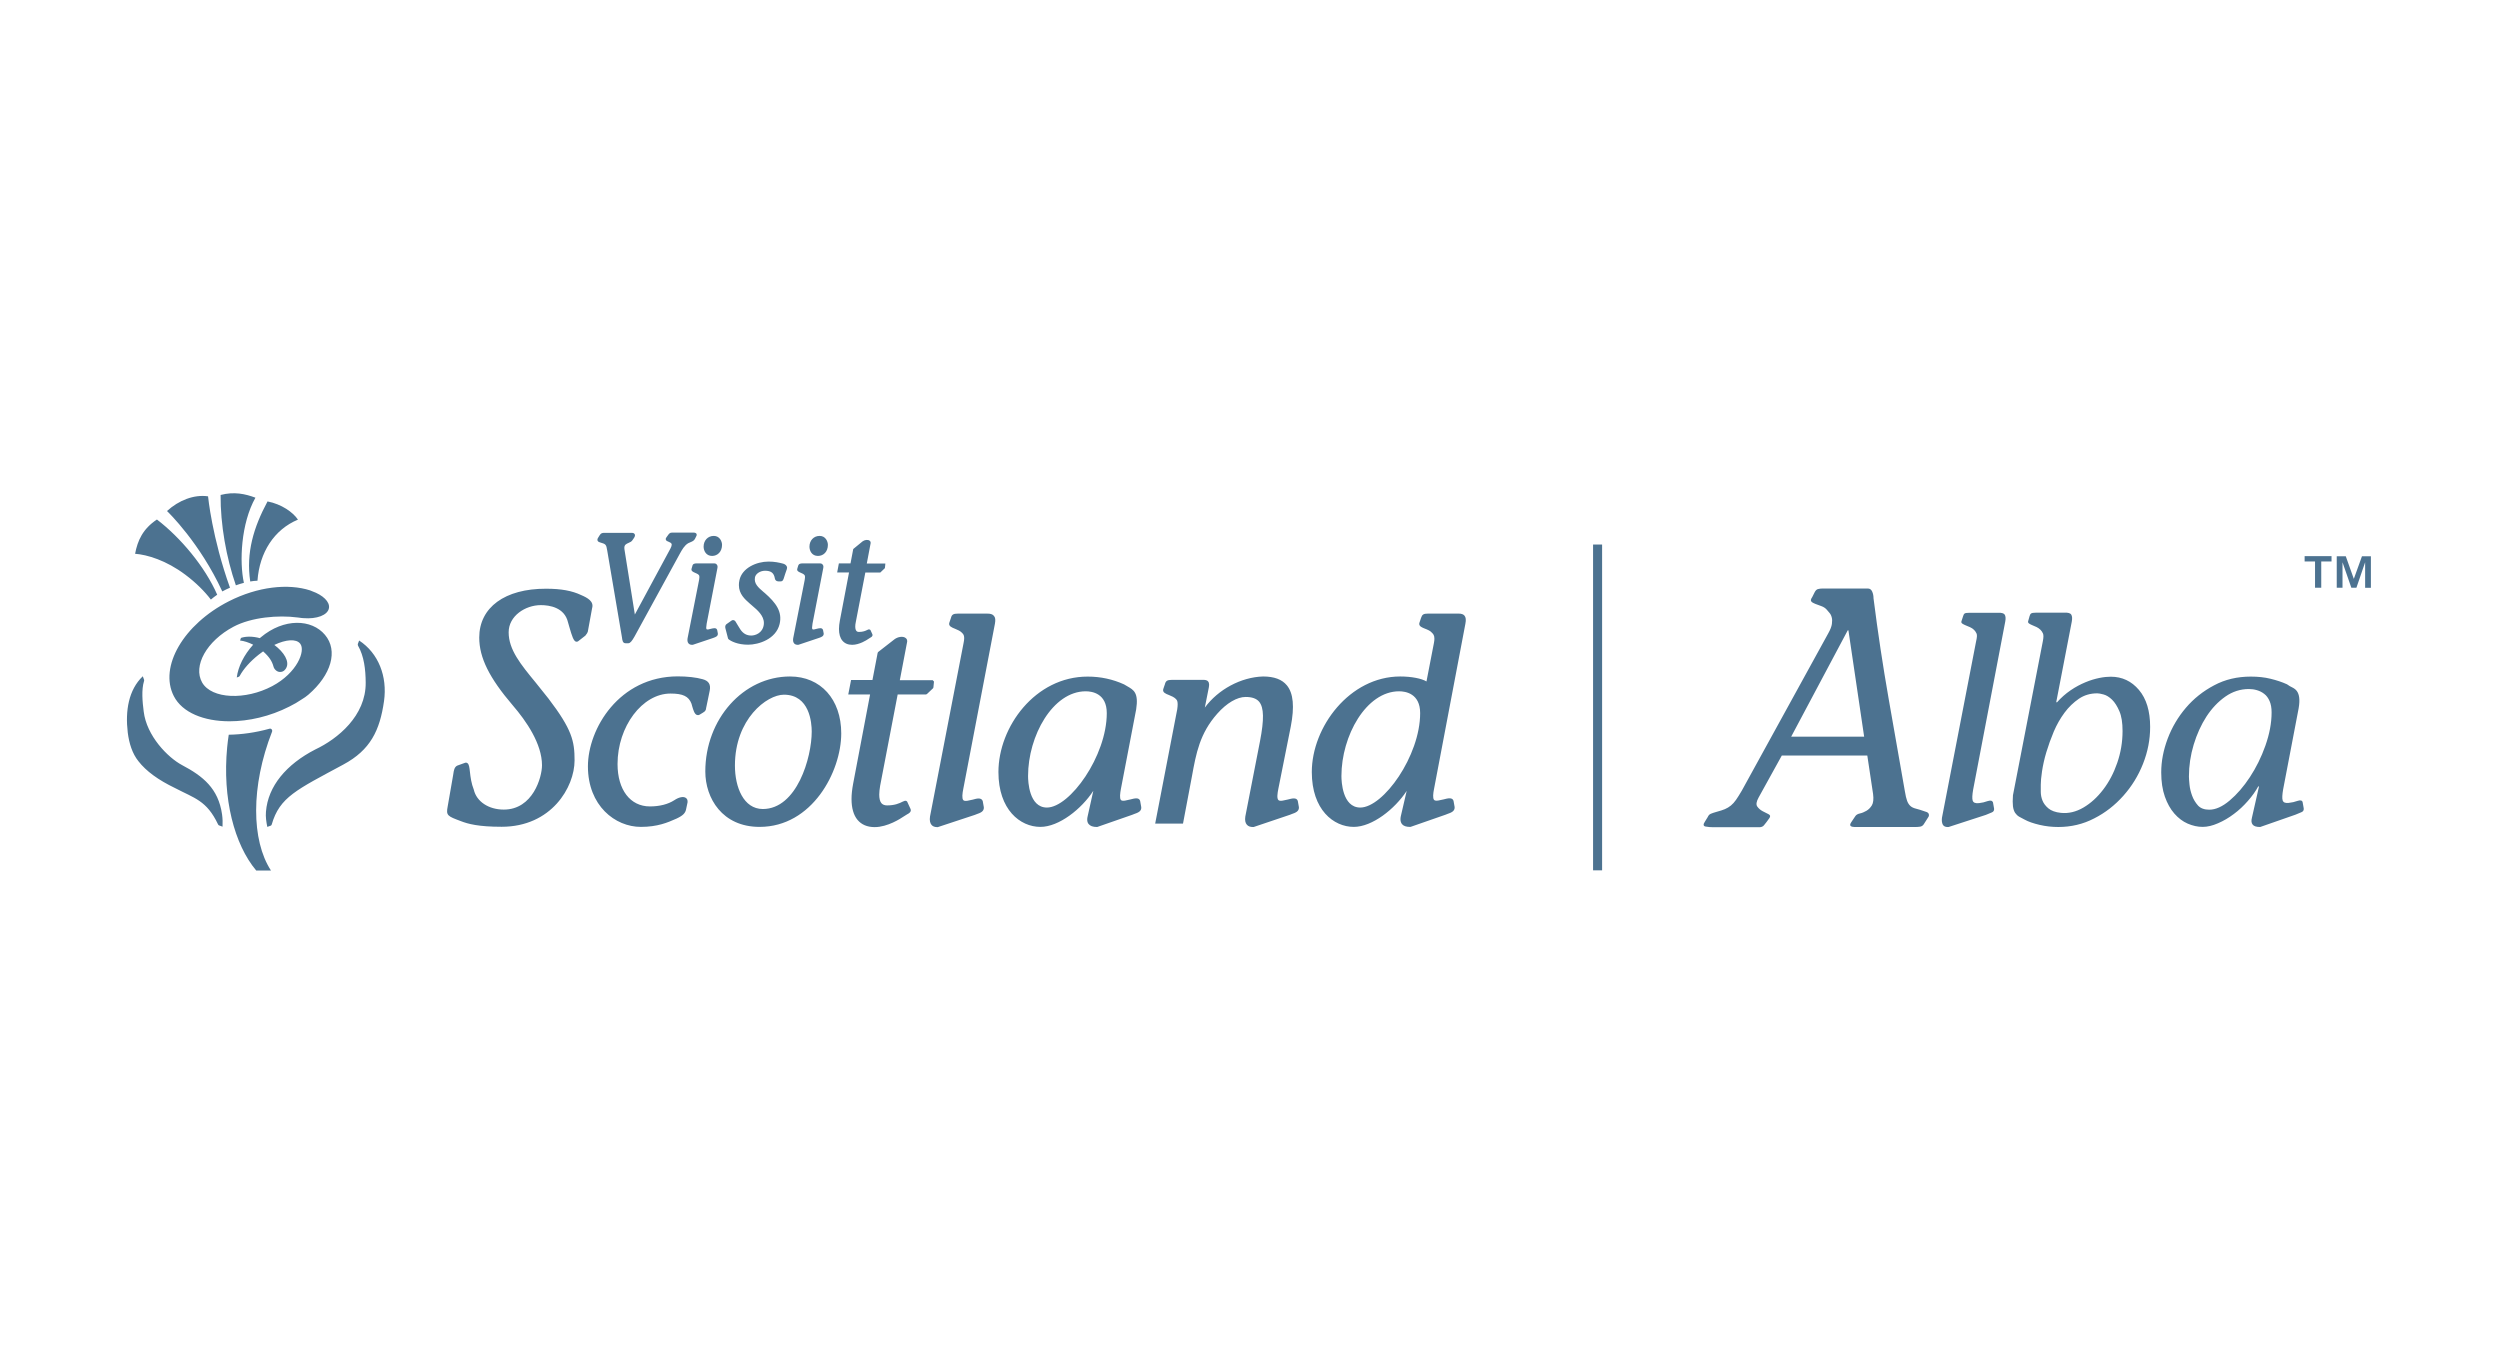 <svg width="512" height="280" viewBox="0 0 512 280" fill="none" xmlns="http://www.w3.org/2000/svg">
<path d="M52.476 178.287C47.982 172.936 45.526 163.511 46.522 153.065C46.615 152.184 46.709 151.329 46.847 150.472C49.534 150.425 52.359 150.032 55.184 149.244C55.485 149.127 55.856 149.452 55.718 149.845C51.341 161.033 51.48 172.127 55.485 178.263V178.287H52.476ZM326.26 178.242V111.516H328.111V178.242H326.26ZM350.879 169.417C350.324 169.417 349.79 169.369 349.304 169.278C348.818 169.185 348.77 168.838 349.189 168.234L349.744 167.332C349.883 167.008 350.091 166.776 350.369 166.661C350.647 166.546 351.042 166.405 351.552 166.266C352.246 166.082 352.825 165.895 353.264 165.711C353.704 165.526 354.121 165.27 354.492 164.969C354.863 164.669 355.21 164.274 355.536 163.812C355.859 163.35 356.252 162.723 356.716 161.935L374.432 129.696C374.851 128.954 375.105 128.306 375.174 127.774C375.244 127.24 375.244 126.778 375.129 126.407C375.036 126.036 374.873 125.734 374.665 125.504C374.456 125.272 374.272 125.064 374.133 124.877C373.855 124.554 373.484 124.3 373.022 124.137C372.558 123.975 372.141 123.812 371.77 123.673C371.399 123.534 371.121 123.374 370.961 123.189C370.798 123.002 370.844 122.701 371.145 122.284L371.631 121.312C371.818 120.941 372.048 120.709 372.326 120.64C372.603 120.57 372.929 120.525 373.3 120.525H382.517C382.934 120.525 383.235 120.733 383.42 121.149C383.606 121.566 383.698 122.03 383.698 122.538C384.578 129.51 385.62 136.39 386.803 143.151C387.983 149.915 389.094 156.214 390.114 162.029C390.253 162.907 390.415 163.58 390.578 164.018C390.739 164.461 390.971 164.808 391.248 165.062C391.526 165.318 391.919 165.503 392.407 165.62C392.893 165.735 393.542 165.943 394.327 166.221C394.701 166.312 394.931 166.475 395 166.685C395.07 166.891 395.069 167.1 394.954 167.286L393.98 168.816C393.796 169.091 393.542 169.254 393.24 169.3C392.939 169.347 392.637 169.369 392.359 169.369H379.761C379.438 169.369 379.182 169.3 379.019 169.161C378.857 169.022 378.881 168.768 379.134 168.397L379.97 167.147C380.154 166.87 380.48 166.685 380.918 166.592C381.358 166.499 381.799 166.312 382.237 166.058C382.68 165.804 383.049 165.433 383.35 164.947C383.652 164.461 383.745 163.673 383.606 162.608L382.424 154.734H364.913L360.166 163.326C359.704 164.159 359.61 164.784 359.888 165.177C360.166 165.572 360.537 165.895 360.977 166.127C361.418 166.36 361.835 166.568 362.206 166.752C362.574 166.939 362.622 167.217 362.344 167.588L361.787 168.352C361.648 168.536 361.463 168.768 361.255 169.022C361.047 169.278 360.721 169.417 360.305 169.417H350.879ZM366.836 150.865H381.777L378.557 129.093H378.418L366.836 150.865ZM190.793 168.955C190.467 168.584 190.35 168.004 190.467 167.217L197.345 131.664C197.647 130.228 197.324 129.905 196.998 129.579C196.651 129.208 196.072 128.978 195.586 128.77C194.937 128.516 194.243 128.236 194.405 127.589C194.405 127.589 194.75 126.546 194.75 126.57C194.913 125.873 195.239 125.667 196.165 125.667H202.071C202.811 125.643 203.276 125.782 203.553 126.129C203.855 126.455 203.9 126.962 203.762 127.728L197.276 161.588C197.092 162.515 196.974 163.511 197.276 163.858C197.415 164.018 197.693 164.066 198.133 163.997L199.222 163.765C200.101 163.511 200.958 163.302 201.26 164.042C201.26 164.042 201.492 165.318 201.492 165.34C201.538 166.197 200.798 166.475 199.986 166.755L199.639 166.891L192.136 169.369L192.066 169.393C192.025 169.395 191.986 169.395 191.947 169.395C191.446 169.395 191.049 169.254 190.793 168.955ZM175.621 167.911C174.81 166.939 174.393 165.481 174.393 163.626C174.393 162.677 174.51 161.658 174.719 160.523C174.719 160.523 178.075 142.828 178.193 142.225H173.723L174.3 139.261H178.679C178.772 138.868 179.744 133.702 179.744 133.702L179.837 133.539L183.194 130.924C183.867 130.412 184.908 130.252 185.418 130.623C185.65 130.762 185.789 130.994 185.789 131.269V131.408C185.789 131.408 184.4 138.729 184.283 139.309H191.023L191.279 139.586L191.162 140.791L191.092 140.951L189.818 142.155L189.634 142.225H183.843C183.45 144.31 180.254 160.916 180.254 160.916C180.139 161.612 180.069 162.215 180.069 162.723C180.069 163.535 180.208 164.112 180.508 164.485C180.762 164.784 181.157 164.947 181.666 164.947C183.218 164.947 184.144 164.552 184.908 164.159C185.162 164.042 185.418 163.927 185.626 164.042C185.743 164.09 185.811 164.181 185.835 164.274C185.835 164.274 186.483 165.665 186.483 165.687C186.739 166.29 186.019 166.661 185.811 166.755L185.001 167.262C184.492 167.612 181.781 169.393 179.141 169.393C177.613 169.393 176.431 168.885 175.621 167.911ZM397.895 168.907C397.71 168.56 397.641 168.074 397.71 167.494L404.703 131.363C404.89 130.575 404.936 130.044 404.797 129.742C404.658 129.44 404.497 129.208 404.289 129.002C404.057 128.77 403.777 128.585 403.454 128.444C403.13 128.306 402.85 128.191 402.573 128.073C402.297 127.958 402.065 127.843 401.902 127.728C401.716 127.611 401.646 127.451 401.694 127.264L402.041 126.199C402.111 125.921 402.226 125.736 402.364 125.643C402.503 125.55 402.781 125.504 403.222 125.504H409.221C409.915 125.459 410.378 125.598 410.564 125.873C410.751 126.175 410.796 126.639 410.681 127.264L404.102 161.703C403.916 162.792 403.87 163.556 404.009 163.973C404.148 164.392 404.565 164.554 405.283 164.485C405.908 164.416 406.511 164.274 407.066 164.066C407.646 163.882 407.993 163.951 408.156 164.298L408.388 165.596C408.433 165.989 408.271 166.242 407.923 166.384C407.576 166.522 407.16 166.685 406.695 166.891L399.077 169.369C399.012 169.376 398.947 169.378 398.886 169.378C398.409 169.378 398.079 169.215 397.895 168.907ZM255.364 168.907C255.041 168.56 254.924 167.981 255.041 167.217L258.05 151.792C258.907 147.343 258.86 144.937 257.888 143.731C257.332 143.06 256.406 142.737 255.11 142.737C253.348 142.737 251.218 143.987 249.295 146.163C245.704 150.216 244.964 154.291 244.107 158.995L242.278 168.677H236.58L241.098 145.26C241.328 143.661 241.05 143.384 240.82 143.151C240.47 142.782 239.915 142.55 239.405 142.342C238.735 142.086 238.062 141.81 238.225 141.159C238.225 141.159 238.572 140.118 238.572 140.142C238.735 139.447 239.058 139.237 239.984 139.237H246.355C246.702 139.237 247.164 139.237 247.42 139.562C247.559 139.725 247.629 139.955 247.629 140.233C247.629 140.396 247.605 140.537 247.581 140.721C247.581 140.721 246.956 143.802 246.748 144.913C249.482 141.207 254.136 138.682 258.675 138.543C260.945 138.543 262.568 139.146 263.564 140.374C264.883 141.995 265.137 144.751 264.349 148.804L261.802 161.564C261.617 162.491 261.479 163.487 261.802 163.834C261.941 163.997 262.218 164.042 262.659 163.973L263.748 163.743C264.629 163.511 265.532 163.279 265.786 164.018C265.786 164.018 266.018 165.294 266.018 165.318C266.063 166.173 265.323 166.453 264.512 166.731L264.165 166.87L256.822 169.347L256.753 169.369C256.709 169.371 256.664 169.374 256.62 169.374C256.063 169.374 255.644 169.23 255.364 168.907ZM461.331 168.861C461.077 168.536 461.032 168.074 461.194 167.471L462.631 161.126L462.514 161.009C461.958 162.029 461.24 163.046 460.359 164.042C459.48 165.038 458.532 165.943 457.488 166.707C456.447 167.494 455.382 168.119 454.247 168.605C453.136 169.091 452.092 169.347 451.096 169.347C450.076 169.347 449.057 169.115 448.039 168.677C447.019 168.234 446.116 167.54 445.305 166.616C444.496 165.687 443.847 164.531 443.361 163.14C442.873 161.751 442.619 160.085 442.619 158.184C442.619 155.914 443.059 153.621 443.938 151.282C444.819 148.943 446.069 146.836 447.668 144.959C449.265 143.082 451.211 141.531 453.459 140.35C455.705 139.146 458.207 138.567 460.962 138.567C462.42 138.567 463.766 138.705 464.994 139.007C466.22 139.309 467.355 139.677 468.374 140.142C468.767 140.42 469.138 140.652 469.509 140.812C469.878 140.999 470.18 141.229 470.412 141.554C470.644 141.878 470.805 142.294 470.874 142.852C470.946 143.407 470.922 144.147 470.759 145.076L467.587 161.658C467.402 162.747 467.355 163.511 467.493 163.927C467.632 164.344 468.025 164.507 468.698 164.437C469.37 164.368 469.971 164.229 470.551 164.018C471.106 163.834 471.456 163.903 471.571 164.253L471.803 165.55C471.848 165.943 471.686 166.197 471.338 166.336C470.991 166.475 470.575 166.637 470.11 166.846L462.885 169.369C462.097 169.369 461.587 169.209 461.331 168.861ZM455.75 142.665C454.268 143.709 452.973 145.076 451.884 146.742C450.795 148.433 449.916 150.355 449.265 152.51C448.618 154.664 448.293 156.841 448.293 159.041C448.293 159.388 448.338 159.944 448.408 160.683C448.479 161.426 448.664 162.191 448.942 162.955C449.219 163.719 449.636 164.392 450.17 164.993C450.701 165.55 451.465 165.826 452.463 165.826C453.759 165.826 455.149 165.201 456.631 163.949C458.113 162.699 459.504 161.102 460.778 159.156C462.052 157.212 463.117 155.081 463.95 152.718C464.783 150.355 465.224 148.086 465.224 145.909C465.224 144.959 465.085 144.195 464.807 143.568C464.527 142.943 464.182 142.457 463.718 142.11C463.28 141.763 462.77 141.509 462.212 141.346C461.657 141.183 461.125 141.114 460.57 141.114C458.855 141.114 457.232 141.624 455.75 142.665ZM417.698 168.931C416.425 168.629 415.405 168.282 414.617 167.842C414.225 167.633 413.854 167.449 413.528 167.262C413.205 167.078 412.927 166.8 412.695 166.475C412.487 166.151 412.324 165.687 412.254 165.132C412.185 164.552 412.185 163.812 412.254 162.862L418.371 131.339C418.532 130.553 418.532 130.02 418.393 129.72C418.254 129.419 418.091 129.186 417.883 128.978C417.653 128.746 417.375 128.562 417.095 128.423C416.794 128.282 416.518 128.167 416.24 128.052C415.96 127.937 415.728 127.819 415.568 127.704C415.381 127.589 415.314 127.427 415.359 127.24L415.659 126.175C415.728 125.897 415.845 125.713 416.008 125.619C416.169 125.528 416.449 125.48 416.887 125.48H422.817C423.557 125.435 424.021 125.574 424.206 125.897C424.39 126.222 424.414 126.685 424.299 127.31L421.125 143.755L421.242 143.872C422.099 142.897 423.049 142.064 424.067 141.368C425.087 140.673 426.106 140.14 427.102 139.725C428.098 139.309 429.047 139.029 429.949 138.844C430.852 138.66 431.642 138.59 432.288 138.59C434.606 138.59 436.528 139.493 438.056 141.298C439.585 143.106 440.349 145.629 440.349 148.873C440.349 151.468 439.863 153.968 438.891 156.422C437.919 158.878 436.574 161.057 434.86 162.977C433.145 164.899 431.177 166.453 428.884 167.612C426.614 168.792 424.16 169.369 421.543 169.369C420.246 169.369 418.972 169.23 417.698 168.931ZM425.757 143.106C424.67 143.848 423.674 144.796 422.817 145.955C421.96 147.113 421.218 148.411 420.617 149.821C420.014 151.258 419.506 152.672 419.087 154.061C418.671 155.45 418.393 156.747 418.208 157.952C418.022 159.156 417.952 160.085 417.952 160.731V162.168C417.952 162.769 418.067 163.372 418.299 163.951C418.532 164.531 418.924 165.062 419.506 165.55C420.083 166.034 420.94 166.36 422.075 166.475C423.65 166.637 425.18 166.266 426.684 165.388C428.189 164.507 429.533 163.279 430.737 161.703C431.941 160.13 432.891 158.323 433.61 156.237C434.328 154.152 434.699 151.976 434.699 149.706C434.699 148.016 434.491 146.673 434.05 145.653C433.61 144.633 433.121 143.848 432.544 143.29C431.965 142.737 431.41 142.388 430.806 142.225C430.229 142.064 429.789 141.995 429.511 141.995C428.098 141.995 426.846 142.364 425.757 143.106ZM222.938 168.746C222.752 168.514 222.661 168.213 222.661 167.866C222.661 167.657 222.682 167.425 222.752 167.169C222.752 167.169 223.587 163.396 223.91 161.959C221.502 165.687 216.872 169.347 213.072 169.347C208.926 169.347 204.478 165.826 204.478 158.114C204.478 148.873 212.007 138.543 222.776 138.567C225.395 138.567 227.873 139.098 230.212 140.164L230.884 140.558C232.18 141.298 233.221 141.878 232.687 145.282L229.563 161.564C229.4 162.445 229.261 163.487 229.563 163.834C229.702 163.997 229.956 164.018 230.372 163.973L231.531 163.719C232.412 163.487 233.269 163.279 233.499 164.018C233.499 164.018 233.731 165.294 233.731 165.318C233.8 166.173 233.037 166.453 232.225 166.731L231.878 166.87L224.768 169.347L224.676 169.369C223.819 169.369 223.264 169.161 222.938 168.746ZM210.547 158.926C210.547 159.991 210.733 165.364 214.392 165.388C219.117 165.388 226.668 154.825 226.668 146.048C226.668 142.017 223.657 141.578 222.359 141.578C215.596 141.578 210.547 150.726 210.547 158.926ZM287.141 168.792C286.93 168.536 286.815 168.189 286.815 167.772C286.815 167.588 286.839 167.401 286.885 167.169C286.885 167.169 287.742 163.417 288.089 161.981C285.659 165.687 281.05 169.347 277.251 169.347C273.104 169.347 268.658 165.826 268.658 158.114C268.658 148.873 276.418 138.543 286.77 138.543C289.061 138.543 291.17 138.959 292.142 139.562C292.468 137.894 293.672 131.664 293.672 131.664C293.742 131.317 293.765 131.016 293.765 130.786C293.765 130.089 293.509 129.835 293.255 129.579C292.932 129.186 292.351 128.954 291.819 128.746C291.24 128.516 290.66 128.282 290.66 127.774C290.66 127.704 290.66 127.659 290.684 127.589L291.031 126.546C291.261 125.873 291.496 125.665 292.444 125.665H298.743C299.301 125.665 299.693 125.804 299.925 126.081C300.203 126.407 300.273 126.939 300.11 127.75L293.696 161.543C293.509 162.469 293.392 163.465 293.696 163.812C293.835 163.973 294.113 164.018 294.551 163.949L295.64 163.719C296.521 163.487 297.424 163.257 297.678 163.997C297.678 163.997 297.91 165.27 297.91 165.294C297.957 166.149 297.215 166.429 296.404 166.707L296.059 166.846L288.946 169.324L288.877 169.347C288.833 169.35 288.79 169.35 288.749 169.35C288.002 169.35 287.449 169.163 287.141 168.792ZM274.725 158.926C274.725 159.991 274.912 165.364 278.572 165.388C283.296 165.388 290.847 154.825 290.847 146.048C290.847 142.017 287.835 141.578 286.538 141.578C279.777 141.578 274.725 150.726 274.725 158.926ZM144.448 157.999C144.448 147.276 152.229 138.543 161.795 138.543C168.07 138.543 172.286 143.221 172.286 150.192C172.286 158.021 166.332 169.347 155.564 169.347C147.922 169.347 144.448 163.465 144.448 157.999ZM150.514 156.795C150.514 161.219 152.274 165.665 156.212 165.687C163.206 165.687 166.241 155.172 166.241 149.821C166.241 148.04 165.825 142.273 160.543 142.273C157.046 142.273 150.514 147.252 150.514 156.795ZM120.406 156.956C120.406 149.244 126.798 138.543 138.795 138.521C140.739 138.521 142.595 138.729 143.89 139.098C145.142 139.424 145.604 140.187 145.35 141.439C145.35 141.439 144.608 145.076 144.608 145.028C144.608 145.306 144.493 145.677 143.959 145.955L143.313 146.347C143.057 146.51 142.848 146.465 142.71 146.417C142.224 146.232 141.991 145.421 141.759 144.633L141.62 144.126C141.043 142.596 139.861 142.04 137.313 142.04C131.546 142.04 126.473 148.78 126.473 156.47C126.473 161.749 129.068 165.155 133.097 165.155C135.089 165.155 136.803 164.715 138.101 163.882C139.027 163.257 139.93 163.07 140.44 163.396C140.739 163.58 140.857 163.903 140.811 164.322L140.531 165.641C140.392 166.499 139.908 167.008 138.587 167.633L138.424 167.703C136.758 168.443 134.673 169.347 131.247 169.347C125.987 169.347 120.406 165.017 120.406 156.956ZM54.468 166.242C54.882 161.009 58.636 156.539 64.588 153.482C69.103 151.351 74.964 146.625 74.894 139.795C74.873 137.106 74.569 134.398 73.319 132.22C73.295 132.174 73.273 132.105 73.273 132.035C73.273 131.942 73.295 131.851 73.295 131.851L73.551 131.178C77.511 133.771 79.364 138.543 78.646 143.592C77.789 149.591 75.869 153.599 70.307 156.585C60.743 161.751 57.269 163.233 55.648 168.861C55.624 168.931 55.602 168.976 55.555 169.022C55.464 169.115 55.394 169.115 55.394 169.115L54.745 169.347C54.537 168.352 54.374 167.286 54.468 166.242ZM94.373 168.165C91.663 167.147 91.316 167.03 91.686 165.155L92.774 158.902L92.843 158.483C92.936 157.813 93.051 157.073 93.654 156.795C93.654 156.795 95.23 156.216 95.254 156.216C95.462 156.146 95.625 156.216 95.716 156.283C96.063 156.515 96.132 157.118 96.247 158.138C96.365 159.18 96.527 160.453 97.035 161.727C97.593 164.159 100.071 165.804 103.173 165.804C109.149 165.804 111.002 159.156 111.002 156.726C111.002 152.323 107.76 147.645 105.027 144.473C100.21 138.844 98.148 134.698 98.148 130.575C98.148 124.393 103.406 120.546 111.838 120.57C114.94 120.57 117.164 120.989 119.015 121.868C120.313 122.423 121.68 123.165 121.263 124.554C121.263 124.554 120.382 129.347 120.382 129.371C120.313 129.603 120.174 129.811 120.011 129.998L119.896 130.159L119.848 130.204L118.39 131.339C118.252 131.432 118.113 131.456 117.95 131.408C117.464 131.248 117.164 130.343 116.607 128.423C116.607 128.423 116.329 127.472 116.329 127.451C115.611 124.393 112.53 123.929 110.772 123.929C107.574 123.929 104.172 126.151 104.172 129.488C104.172 133.055 106.626 136.043 109.728 139.816L112.321 143.06C117.164 149.407 117.672 151.792 117.672 155.73C117.672 161.219 112.925 169.324 102.733 169.324C98.009 169.324 95.855 168.746 94.373 168.165ZM44.877 169.046C44.877 169.046 44.786 169.022 44.74 168.955C44.693 168.907 44.671 168.885 44.647 168.816C42.33 163.927 39.828 163.487 35.868 161.404C32.394 159.735 29.938 157.93 28.365 155.914C27.091 154.339 26.442 152.232 26.165 150.032C25.631 145.584 26.328 141.277 29.244 138.497L29.5 139.191C29.5 139.191 29.524 139.261 29.524 139.33C29.524 139.4 29.524 139.447 29.5 139.471C28.942 141.277 29.174 143.731 29.43 145.723C30.031 150.702 34.338 155.127 37.304 156.702C41.542 158.948 44.717 161.449 45.48 166.8C45.597 167.657 45.619 168.49 45.574 169.3L44.877 169.046ZM35.59 142.55C32.533 136.551 37.582 127.867 46.871 123.141C52.799 120.132 59.007 119.459 63.522 120.917C63.661 120.965 63.8 121.011 63.917 121.08C66.139 121.868 67.599 123.259 67.367 124.554C67.113 125.99 64.865 126.824 62.134 126.594C62.017 126.594 61.925 126.57 61.808 126.57C61.576 126.546 61.346 126.5 61.09 126.476L60.906 126.455C57.037 125.943 51.526 126.385 47.819 128.353C42.33 131.269 39.459 136.39 41.406 139.795C43.373 143.175 50.276 143.429 55.763 140.513C60.86 137.803 62.62 133.264 61.483 131.827C60.673 130.786 58.566 130.946 56.18 132.081C58.172 133.563 59.376 135.509 58.59 136.852C58.521 136.944 58.172 137.664 57.293 137.616C56.668 137.594 56.134 137.015 56.017 136.529C55.718 135.416 55.138 134.513 53.886 133.402C53.587 133.609 53.285 133.841 52.984 134.073C51.224 135.464 49.857 137.015 49.093 138.428C49.071 138.473 49.047 138.497 49.002 138.543C48.932 138.59 48.863 138.612 48.863 138.612L48.49 138.751C48.77 136.529 49.95 134.142 51.849 132.035C50.922 131.571 49.998 131.269 49.163 131.178L49.347 130.645C50.343 130.297 51.779 130.297 53.216 130.692L53.402 130.53C58.172 126.524 63.846 126.778 66.556 130.02C69.29 133.264 67.853 138.219 63.151 142.273C62.759 142.62 62.273 142.943 61.739 143.269C61.021 143.755 60.211 144.241 59.261 144.705C55.299 146.725 50.935 147.719 47.004 147.719C41.787 147.719 37.335 145.97 35.59 142.55ZM162.652 131.782C162.442 131.547 162.372 131.202 162.442 130.738L164.805 118.765C164.944 117.953 164.829 117.838 164.712 117.721C164.549 117.537 164.249 117.42 163.995 117.305C163.624 117.142 163.16 116.957 163.275 116.517C163.275 116.517 163.438 115.938 163.438 115.961C163.555 115.475 163.878 115.382 164.364 115.382H167.838C168.025 115.382 168.326 115.382 168.487 115.638C168.626 115.799 168.671 116.031 168.602 116.354L166.402 127.728C166.287 128.375 166.287 128.77 166.38 128.863C166.45 128.909 166.565 128.933 166.727 128.909L167.307 128.77C167.814 128.655 168.372 128.492 168.556 129.024C168.556 129.024 168.695 129.72 168.695 129.742C168.719 130.297 168.233 130.46 167.793 130.623L167.584 130.692L163.577 132.035L163.507 132.059C163.473 132.061 163.436 132.061 163.401 132.061C163.08 132.061 162.817 131.968 162.652 131.782ZM141.019 131.782C140.811 131.547 140.739 131.202 140.811 130.738L143.174 118.765C143.313 117.953 143.196 117.838 143.081 117.721C142.894 117.537 142.595 117.42 142.339 117.305C141.968 117.142 141.527 116.957 141.62 116.517C141.62 116.517 141.783 115.938 141.783 115.961C141.876 115.475 142.2 115.382 142.686 115.382H146.16C146.37 115.382 146.648 115.382 146.808 115.638C146.947 115.799 146.995 116.031 146.926 116.354L144.725 127.728C144.608 128.375 144.608 128.77 144.702 128.863C144.771 128.909 144.886 128.933 145.049 128.909L145.628 128.77C146.138 128.655 146.693 128.492 146.878 129.024C146.878 129.024 147.017 129.72 147.017 129.742C147.062 130.297 146.578 130.46 146.138 130.623L145.951 130.692L141.946 132.035L141.876 132.059C141.837 132.061 141.8 132.061 141.764 132.061C141.429 132.061 141.186 131.968 141.019 131.782ZM172.518 131.202C172.054 130.645 171.822 129.835 171.822 128.815C171.822 128.282 171.891 127.704 172.009 127.077C172.009 127.077 173.768 117.814 173.883 117.235H171.453L171.8 115.382H174.185C174.254 115.011 174.743 112.442 174.743 112.442L176.663 110.865C177.082 110.565 177.707 110.472 178.054 110.704C178.216 110.795 178.308 110.958 178.308 111.144V111.238C178.308 111.238 177.613 114.872 177.52 115.406H181.319L181.295 115.708L181.226 116.354L180.278 117.259H177.218C177.127 117.676 175.274 127.357 175.274 127.357C175.181 127.75 175.157 128.073 175.157 128.329C175.157 128.815 175.274 129.069 175.389 129.208C175.504 129.347 175.667 129.419 175.923 129.419C176.732 129.419 177.242 129.208 177.635 129.002C177.776 128.909 177.96 128.863 178.123 128.933C178.238 128.978 178.308 129.048 178.308 129.117C178.308 129.117 178.655 129.859 178.655 129.881C178.748 130.067 178.724 130.367 178.238 130.599L177.798 130.877C177.52 131.085 175.992 132.059 174.532 132.059C173.653 132.059 172.981 131.758 172.518 131.202ZM149.195 130.901L149.102 130.762L148.57 128.7C148.523 128.492 148.429 128.073 148.824 127.798L149.775 127.125C149.775 127.125 149.983 126.939 150.261 127.008C150.514 127.077 150.632 127.288 150.632 127.288C150.632 127.288 151.625 128.933 151.625 128.909C152.205 129.766 152.925 130.159 153.873 130.159C154.637 130.159 156.167 129.696 156.421 127.958C156.445 127.843 156.445 127.704 156.445 127.589C156.445 126.081 155.101 124.925 154.082 124.068L153.897 123.905L153.572 123.627C152.552 122.725 151.326 121.659 151.326 119.83C151.326 119.529 151.348 119.181 151.441 118.81C151.975 116.33 154.915 115.011 157.395 115.011C158.645 115.011 159.547 115.219 160.359 115.428C160.637 115.499 160.984 115.684 161.123 115.985C161.214 116.17 161.214 116.378 161.144 116.565L160.821 117.489L160.591 118.207C160.452 118.672 160.335 119.064 159.895 119.064H159.387C159.014 119.064 158.738 118.81 158.69 118.463C158.506 117.35 157.927 116.888 156.675 116.888C155.679 116.888 154.73 117.513 154.613 118.277C154.405 119.529 155.264 120.292 156.375 121.243L156.629 121.451C158.899 123.443 160.266 125.272 159.665 127.798C158.922 130.901 155.379 132.035 153.201 132.035C151.07 132.035 149.681 131.317 149.195 130.901ZM128.096 131.734C127.517 131.734 127.447 131.085 127.378 130.53L127.33 130.252L124.366 112.789C124.158 111.446 124.043 111.422 122.86 111.075C122.769 111.051 122.467 110.958 122.374 110.704C122.35 110.635 122.35 110.589 122.35 110.52C122.35 110.402 122.398 110.287 122.467 110.172L122.815 109.615C123.092 109.153 123.37 109.129 123.834 109.129H129.37C129.669 109.129 129.856 109.198 129.971 109.385C130.088 109.545 130.064 109.754 129.925 110.031C129.925 110.031 129.554 110.611 129.554 110.589C129.37 110.912 129.044 111.051 128.719 111.19C128.257 111.398 127.864 111.561 127.864 112.21C127.864 112.279 127.864 112.394 127.888 112.511C127.888 112.511 129.832 124.623 130.018 125.851C131.453 123.189 137.313 112.325 137.313 112.325C137.474 112.023 137.567 111.746 137.567 111.561C137.567 111.492 137.567 111.446 137.545 111.398C137.452 111.168 137.196 111.075 136.942 110.958C136.688 110.865 136.432 110.773 136.363 110.52C136.339 110.496 136.339 110.45 136.339 110.402C136.339 110.287 136.387 110.172 136.48 110.055C136.48 110.055 136.827 109.593 136.827 109.569L136.897 109.476C137.036 109.315 137.196 109.083 137.567 109.083H141.759C142.13 109.059 142.456 109.059 142.64 109.315C142.662 109.385 142.686 109.454 142.686 109.524C142.686 109.639 142.64 109.754 142.571 109.869L142.317 110.381C142.109 110.75 141.783 110.888 141.39 111.051L140.926 111.259C140.138 111.746 139.676 112.603 139.26 113.345L129.947 130.367C129.415 131.317 129.044 131.734 128.697 131.734H128.096ZM37.953 117.699C34.039 114.757 30.146 113.599 27.668 113.414C28.178 110.704 29.244 108.319 32.138 106.395C36.981 110.103 41.983 116.055 44.484 121.798C44.02 122.124 43.582 122.447 43.187 122.794C41.937 121.149 40.13 119.32 37.953 117.699ZM34.202 104.659C36.61 102.459 39.737 101.231 42.61 101.649C42.61 101.649 43.419 110.103 47.101 120.362C46.546 120.594 46.036 120.848 45.526 121.128C40.963 111.214 34.479 104.915 34.202 104.659ZM484.379 120.386V115.15L482.595 120.362H481.552L479.746 115.15V120.362H478.564V113.924H480.417L482.062 118.554L483.73 113.924H485.559V120.386H484.379ZM474.118 120.362V114.989H471.987V113.9H477.498V114.989H475.392V120.362H474.118ZM45.179 101.369C47.937 100.653 50.206 101.137 52.313 101.925C49.347 107.206 49.002 115.059 49.95 119.366C49.416 119.505 48.863 119.667 48.306 119.876C46.337 114.178 45.133 107.393 45.179 101.369ZM54.791 102.691C57.64 103.246 60.003 104.891 61.021 106.419C56.134 108.458 53.146 113.136 52.73 118.928C52.244 118.949 51.755 118.997 51.248 119.088C50.367 113.182 51.942 107.994 54.791 102.691ZM165.777 111.954C165.777 110.704 166.634 109.754 167.862 109.754C169.09 109.754 169.552 110.912 169.552 111.585C169.552 112.995 168.65 113.855 167.515 113.855C166.241 113.855 165.777 112.765 165.777 111.954ZM144.098 111.954C144.098 110.704 144.955 109.754 146.183 109.754C147.412 109.754 147.874 110.912 147.874 111.585C147.874 112.995 146.947 113.855 145.836 113.855C144.587 113.855 144.098 112.765 144.098 111.954Z" fill="#4C7290"/>
</svg>
